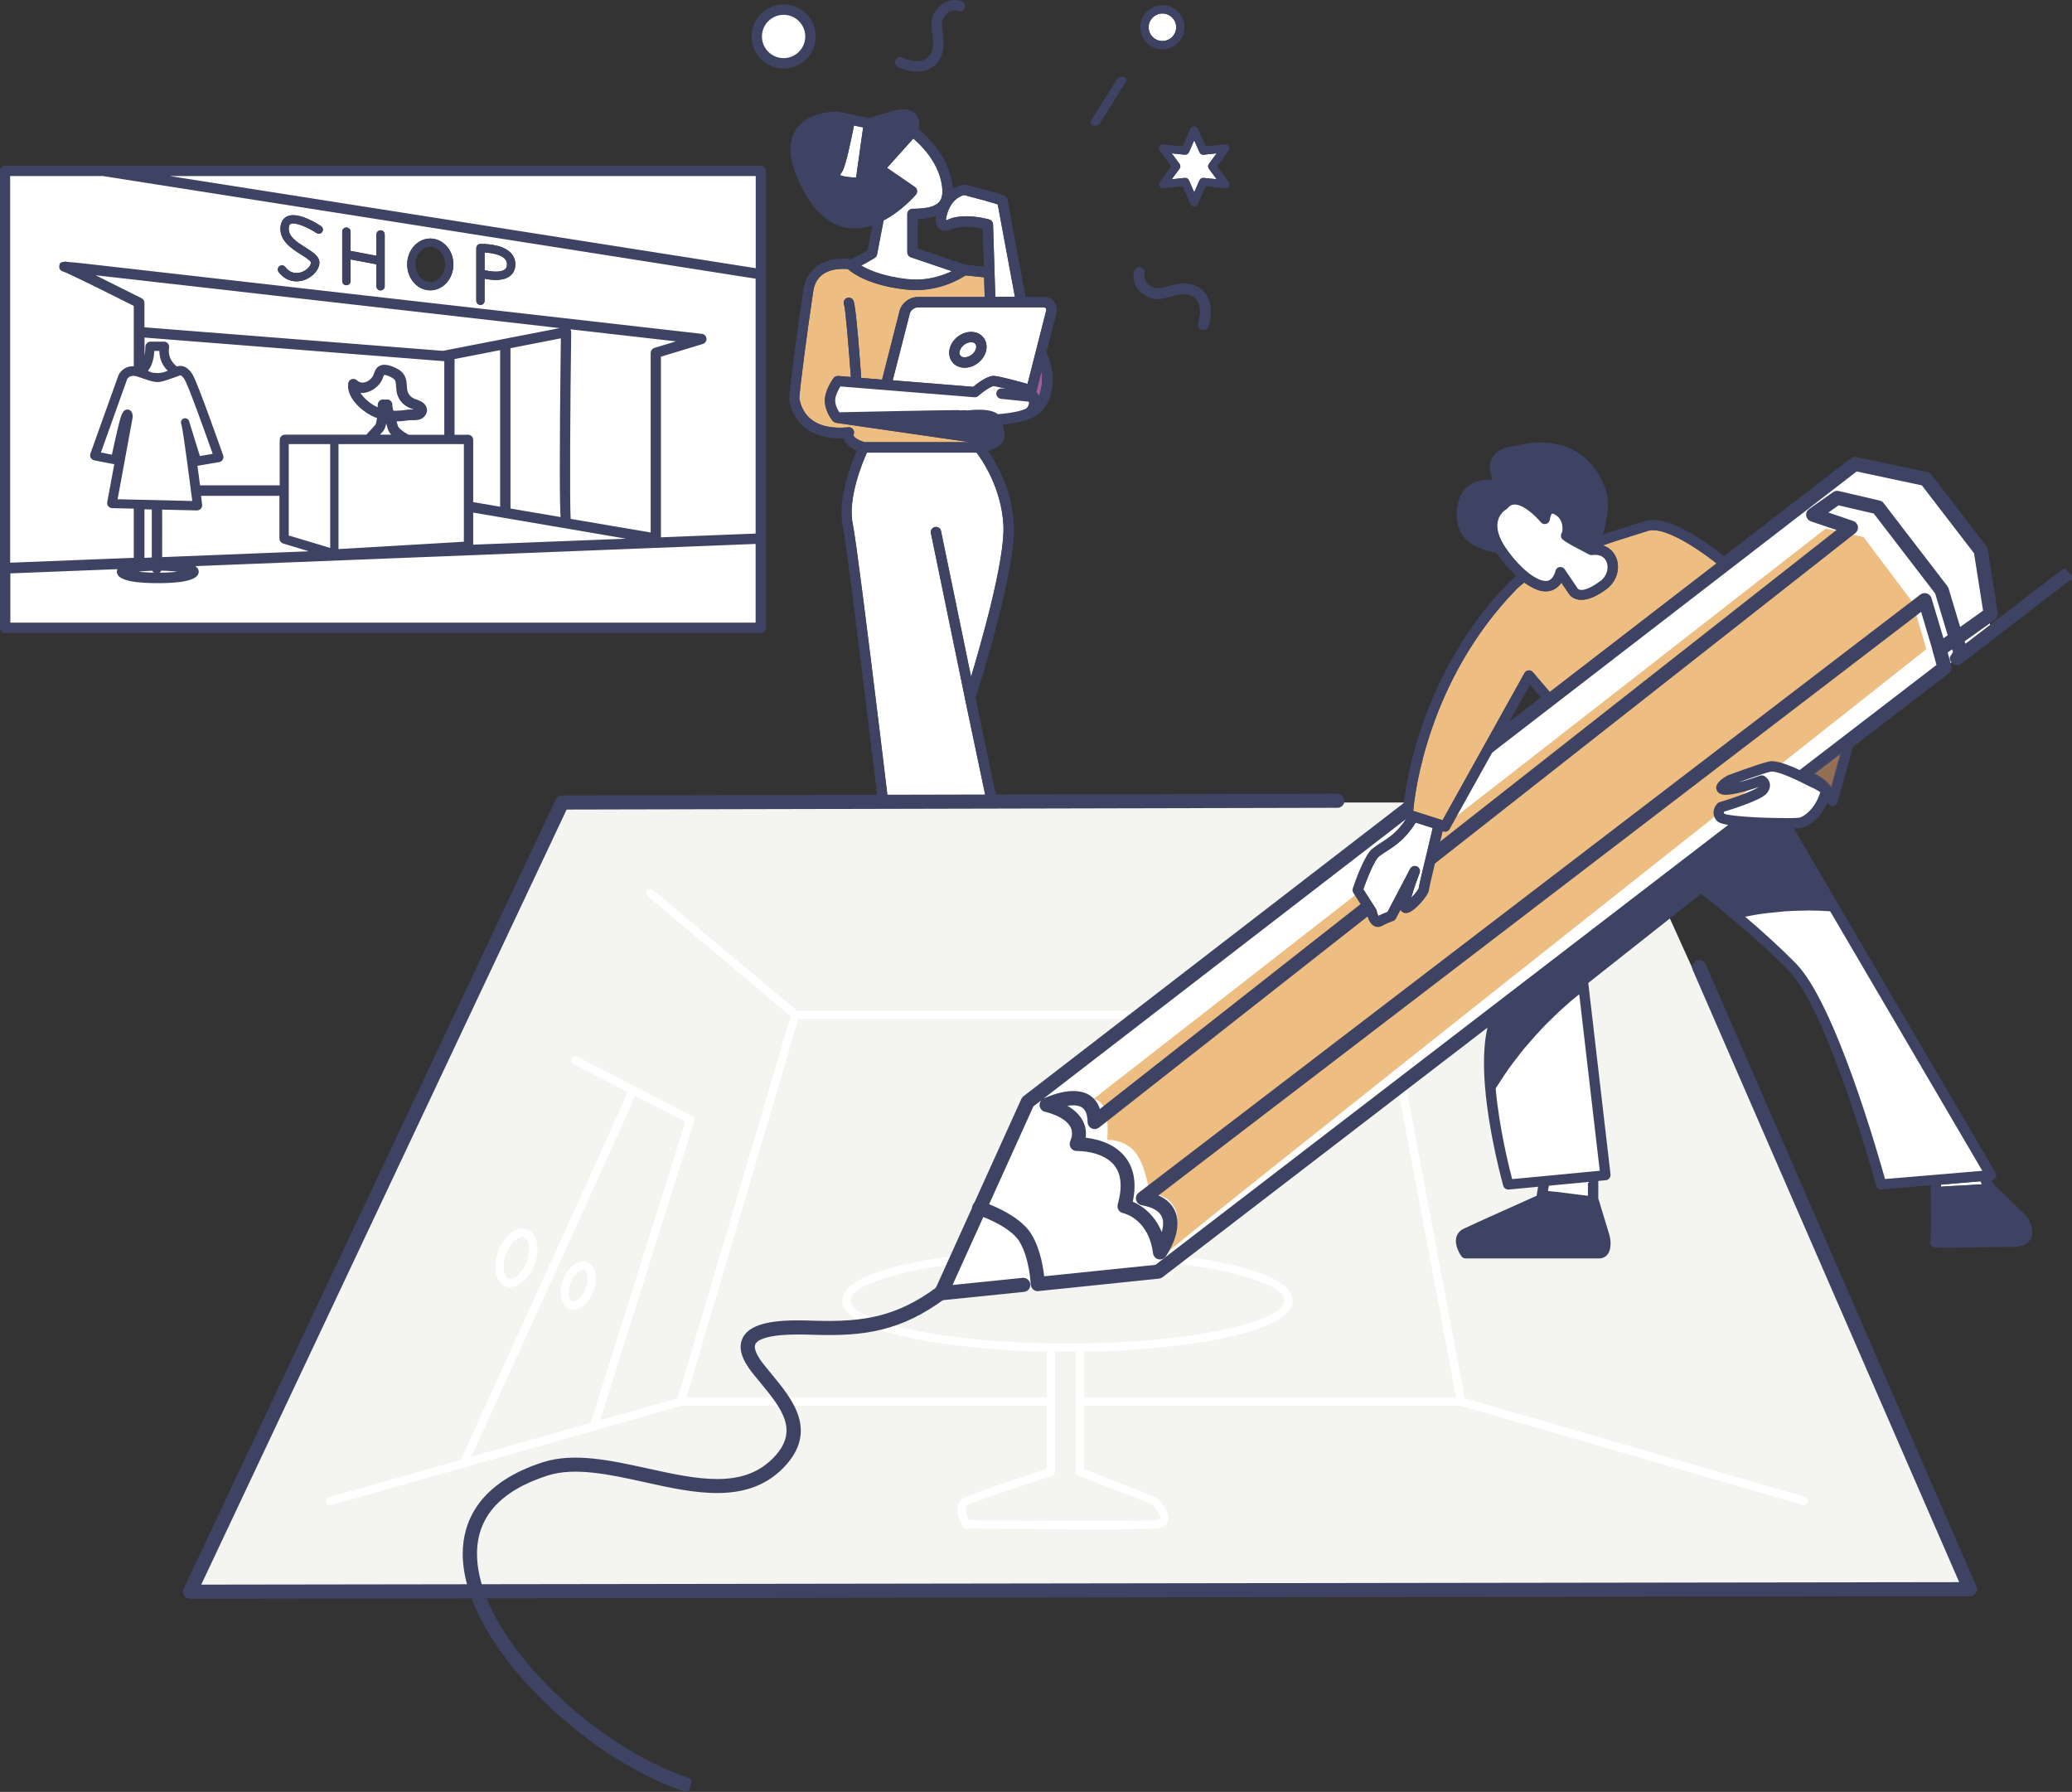 <?xml version="1.0" encoding="UTF-8"?>
<svg id="_レイヤー_2" data-name="レイヤー 2" xmlns="http://www.w3.org/2000/svg" viewBox="0 0 199.98 172.93">
  <rect x="0" y="0" width="199.98" height="172.93" fill="#333333" stroke="none"/>
  <defs>
    <style>
      .cls-1 {
        stroke-width: .24px;
      }

      .cls-1, .cls-2, .cls-3, .cls-4, .cls-5, .cls-6, .cls-7, .cls-8, .cls-9, .cls-10, .cls-11, .cls-12 {
        stroke: #3e4363;
      }

      .cls-1, .cls-2, .cls-3, .cls-4, .cls-5, .cls-6, .cls-7, .cls-9, .cls-10, .cls-11, .cls-12 {
        stroke-linecap: round;
        stroke-linejoin: round;
      }

      .cls-1, .cls-3, .cls-13, .cls-4, .cls-6, .cls-8, .cls-11 {
        fill: #3e4363;
      }

      .cls-2, .cls-14, .cls-12 {
        fill: #fff;
      }

      .cls-2, .cls-11 {
        stroke-width: .18px;
      }

      .cls-3, .cls-5, .cls-7, .cls-8, .cls-9, .cls-10, .cls-12 {
        stroke-width: .2px;
      }

      .cls-4 {
        stroke-width: .19px;
      }

      .cls-5 {
        fill: #ac7e5b;
        opacity: .8;
      }

      .cls-15, .cls-9 {
        fill: none;
      }

      .cls-6 {
        stroke-width: .56px;
      }

      .cls-7, .cls-16 {
        fill: #eebd82;
      }

      .cls-8 {
        stroke-miterlimit: 10;
      }

      .cls-17 {
        fill: #f4f4f0;
      }

      .cls-10 {
        fill: #a15f9a;
      }
    </style>
  </defs>
  <g id="_レイヤー_8" data-name="レイヤー 8">
    <g>
      <g>
        <path class="cls-9" d="M88.47,21.05v3.02l4.68,1.59,1.92.2-.12-3.88c-.36-.08-1.02-.21-1.71-.21-.57,0-1.04.09-1.4.25-.47.22-.87.18-1.14-.09-.29-.29-.3-.73-.3-.82.02-.15.06-.3.09-.43-.51.22-1.17.34-2.02.37Z"/>
        <path class="cls-12" d="M87.59,27.05c2.02.22,3.66-.43,4.53-.89l-4.19-1.42c-.16-.06-.27-.21-.27-.38v-3.7c0-.22.18-.4.4-.4,1.42,0,2.27-.23,2.67-.71.33-.39.4-1.02.23-1.91-.41-2.2-2.12-3.82-2.83-4.4l-2.68,2.99,2.78,1.91c.09.06.16.16.17.28.01.11-.02.23-.09.31-.08.09-1.35,1.57-3.13,2.49l-.64,3.33c-.02.11-.09.21-.18.27-.4.24-.98.58-1.48.82.7.45,2.14,1.15,4.7,1.43Z"/>
        <path class="cls-7" d="M80.65,40.68s-.04-.01-.06-.02c-.04-.02-.07-.04-.1-.07,0,0-.02-.01-.03-.02-.03-.03-.69-.81-.75-1.82-.05-1,.74-2.09.83-2.21.08-.11.21-.17.35-.16l1.34.11c-.23-3.16-.52-6.63-.66-7.09-.09-.17-.04-.38.11-.5.18-.13.43-.1.56.08.08.1.27.36.79,7.58l2.18.18,1.71-6.71c.18-.71.9-1.27,1.63-1.27h6.59l-.06-2.09-1.92-.2c-.55.37-2.73,1.69-5.67,1.37-3.62-.39-5.21-1.6-5.62-1.98-.1-.01-.27-.02-.48-.02-1.21,0-2.72.39-3,2.25-.54,3.54-1.38,9.89-1.34,10.44,0-.01.01.03.03.1.43,1.82,1.78,2.74,4,2.74.25,0,.52-.01.81-.04.16-.02.3.06.38.19.08.13.08.29,0,.42h0s-.02.06.02.15c.05.11.26.4,1.13.68h11.06c.08,0,.17-.02.26-.04l-14.03-2.03s-.04-.01-.06-.02Z"/>
        <path class="cls-10" d="M99.87,37.94c.13.04.25.13.29.27,0,.02.04.16.06.36.43-.75.63-1.92.32-3.18l-.63,2.49s-.02.05-.03.07Z"/>
        <path class="cls-12" d="M80.96,16.94s.21.24,1.75.3l.71-5.03-1.07-.22c-.29,1.47-.84,4.12-1.16,4.54-.23.31-.23.41-.22.41Z"/>
        <path class="cls-12" d="M94.31,43.58h-10.7c-.42.92-1.92,4.5-1.4,7,.61,2.91,4.81,38.32,5.32,42.66l10.96-.84-5.25-24.99s0-.01,0-.02l-3.29-15.96c-.04-.22.09-.43.31-.47.22-.04.43.09.47.31l2.98,14.45c1.03-3.38,3.42-11.66,3.24-15.04-.19-3.69-2.14-6.46-2.64-7.1Z"/>
        <path class="cls-12" d="M91.27,21.37h0s.11,0,.23-.07c.46-.22,1.05-.33,1.74-.33,1.13,0,2.17.3,2.21.31.17.05.28.2.29.37l.22,7.1h2.11l-1.69-9.1c-.48-.17-1.97-.58-3.34-.93-.3.07-1.53.46-1.86,2.46,0,.04.05.17.08.19Z"/>
        <path class="cls-12" d="M88.57,29.56c-.37,0-.77.31-.86.66l-1.68,6.57,7.93.64c.38-.32,1.32-1.06,1.96-1.06.62.05,2.67.62,3.32.8l1.82-7.16c.03-.13.02-.25-.05-.34-.06-.08-.18-.13-.32-.13h-12.13ZM95.07,33.86c-.22.86-1.08,1.53-1.97,1.53-.46,0-.87-.19-1.12-.52-.25-.33-.33-.77-.22-1.21.22-.86,1.08-1.53,1.97-1.53.46,0,.87.19,1.12.52.25.33.33.77.22,1.21Z"/>
        <path class="cls-3" d="M101.66,29.19c-.22-.28-.56-.44-.95-.44h-1.81l-1.74-9.4s0-.05-.01-.08c-.07-.27-.1-.36-3.97-1.35-.05-.01-.1-.02-.15,0-.04,0-.58.08-1.17.51,0-.29-.02-.6-.09-.94-.48-2.57-2.47-4.36-3.19-4.95.07-.33.12-.92-.21-1.37-.17-.24-.52-.52-1.18-.52-.35,0-.76.07-1.22.22l-2.1.62-3-.62s-.11,0-.14,0c-.47,0-2.89.09-3.91,1.81-.8,1.36-.49,3.32.91,5.84,1.27,2.28,2.87,3.43,4.77,3.43h0c.63,0,1.25-.14,1.83-.34l-.51,2.62c-.7.42-1.51.85-1.64.88,0,0-.01,0-.02,0,0,0-.01,0-.02,0-.01,0-.3-.05-.72-.05-2.13,0-3.51,1.07-3.79,2.93-.02.1-1.51,10.19-1.32,10.76l.02.09c.66,2.78,2.96,3.36,4.78,3.36.13,0,.25,0,.39,0,0,.06.03.13.05.19.16.42.59.77,1.28,1.04-.52,1.17-1.94,4.69-1.39,7.34.62,3,5.31,42.57,5.35,42.97.02.2.2.35.4.35.01,0,.02,0,.03,0l11.79-.9c.11,0,.22-.07.29-.16.07-.09.1-.21.07-.32l-5.32-25.34c.41-1.27,3.93-12.44,3.71-16.71-.18-3.48-1.78-6.12-2.54-7.19.5-.13,1.14-.38,1.45-.85.19-.29.25-.62.15-.97-.03-.12-.06-.24-.09-.37,0-.13-.02-.26-.05-.4,1.06-.09,2.2-.31,2.73-.59.59-.2,1.1-.62,1.48-1.24.83-1.36.82-3.31,0-5.02l.97-3.79c.1-.37.03-.75-.19-1.03ZM100.21,38.56c-.02-.2-.05-.34-.06-.36-.04-.14-.15-.23-.29-.27,0-.02.02-.05.03-.07l.63-2.49c.31,1.27.11,2.44-.32,3.18ZM93.7,65.72l-2.98-14.45c-.04-.22-.25-.35-.47-.31-.22.04-.36.26-.31.47l3.29,15.96s0,.01,0,.02l5.25,24.99-10.96.84c-.51-4.34-4.72-39.75-5.32-42.66-.52-2.5.98-6.08,1.4-7h10.7c.49.64,2.45,3.41,2.64,7.1.17,3.38-2.22,11.66-3.24,15.04ZM94.48,42.78h-11.06c-.87-.28-1.08-.57-1.13-.68-.04-.09-.01-.15-.02-.15h0c.08-.13.08-.29,0-.42-.08-.13-.22-.21-.38-.19-.29.03-.55.04-.81.04-2.22,0-3.57-.92-4-2.74-.02-.07-.03-.11-.03-.1-.04-.55.81-6.91,1.34-10.44.28-1.86,1.79-2.25,3-2.25.21,0,.37.01.48.02.42.38,2,1.59,5.62,1.98,2.94.32,5.12-1,5.67-1.37l1.92.2.06,2.09h-6.59c-.73,0-1.45.56-1.63,1.27l-1.71,6.71-2.18-.18c-.52-7.22-.72-7.48-.79-7.58-.13-.18-.38-.21-.56-.08-.16.12-.2.33-.11.5.14.46.43,3.93.66,7.09l-1.34-.11c-.14,0-.27.05-.35.16-.09.12-.88,1.22-.83,2.21.05,1.01.72,1.78.75,1.82,0,0,.02.01.03.02.03.03.06.05.1.07.02,0,.04.01.06.02.02,0,.04.02.06.02l14.03,2.03c-.09.02-.18.03-.26.04ZM84.56,24.53l.64-3.33c1.78-.92,3.05-2.4,3.13-2.49.07-.09.11-.2.09-.31-.01-.11-.08-.21-.17-.28l-2.78-1.91,2.68-2.99c.7.58,2.41,2.2,2.83,4.4.17.89.09,1.52-.23,1.91-.4.49-1.25.71-2.67.71-.22,0-.4.18-.4.4v3.7c0,.17.11.32.27.38l4.19,1.42c-.88.46-2.52,1.11-4.53.89-2.56-.28-4-.98-4.7-1.43.5-.23,1.08-.57,1.48-.82.1-.06.16-.16.18-.27ZM83.42,12.22l-.71,5.03c-1.54-.06-1.73-.29-1.75-.3,0,0,0-.11.22-.41.32-.42.87-3.06,1.16-4.54l1.07.22ZM93.05,18.72c1.37.35,2.86.76,3.34.93l1.69,9.1h-2.11l-.22-7.1c0-.17-.12-.32-.29-.37-.04-.01-1.08-.31-2.21-.31-.69,0-1.28.11-1.74.33-.12.06-.19.07-.23.07h0s-.07-.15-.08-.19c.32-2.01,1.56-2.4,1.86-2.46ZM101.07,30.02l-1.82,7.16c-.65-.18-2.7-.76-3.32-.8-.64,0-1.58.74-1.96,1.06l-7.93-.64,1.68-6.57c.09-.35.49-.66.86-.66h12.13c.14,0,.25.05.32.13.06.08.08.2.05.34ZM96.28,40.09c-.34-.29-.94-.43-1.81-.43-.58,0-1.07.06-1.06.07-.15-.01-.29-.02-.4-.02l-.3.02c-.07-.02-.11-.03-.38-.03-1.57,0-9.94.18-11.36.21-.15-.22-.42-.68-.45-1.19-.03-.5.32-1.15.55-1.51l13,1.05c.11,0,.22-.03.3-.1.53-.47,1.28-.97,1.56-.97.31.02,1.35.29,2.32.56-.51-.04-1.13-.1-1.55-.14-.22-.03-.41.14-.43.36s.15.42.37.44l2.79.29c.02.27-.02.67-.38.88-.41.23-1.64.46-2.76.53ZM90.7,21.93c.27.27.68.31,1.14.09.36-.17.83-.25,1.4-.25.69,0,1.35.12,1.71.21l.12,3.88-1.92-.2-4.68-1.59v-3.02c.85-.03,1.51-.15,2.02-.37-.03.14-.06.28-.09.43,0,.09.01.53.3.82Z"/>
        <path class="cls-12" d="M94.22,33.14c-.1-.13-.28-.21-.49-.21-.52,0-1.07.42-1.2.93-.05.2-.02.39.08.52.1.13.28.21.49.21.52,0,1.07-.42,1.2-.93.05-.21.02-.39-.08-.52Z"/>
        <path class="cls-3" d="M93.73,32.13c-.89,0-1.75.67-1.97,1.53-.11.44-.03.88.22,1.21.25.33.66.52,1.12.52.89,0,1.75-.67,1.97-1.53.11-.44.03-.88-.22-1.21-.25-.33-.66-.52-1.12-.52ZM93.1,34.58c-.21,0-.39-.07-.49-.21-.1-.13-.13-.32-.08-.52.13-.5.68-.93,1.2-.93.21,0,.39.07.49.21.1.13.13.32.08.52-.13.5-.68.93-1.2.93Z"/>
        <path class="cls-12" d="M99.42,38.68l-2.79-.29c-.22-.02-.39-.22-.37-.44s.21-.38.43-.36c.42.04,1.04.1,1.55.14-.96-.26-2.01-.53-2.32-.56-.28,0-1.04.5-1.56.97-.08.07-.19.11-.3.1l-13-1.05c-.23.36-.58,1.01-.55,1.51.03.52.29.97.45,1.19,1.42-.03,9.79-.21,11.36-.21.27,0,.31,0,.38.03l.3-.02c.12,0,.25,0,.4.02,0,0,.48-.07,1.06-.07.87,0,1.46.14,1.81.43,1.12-.07,2.35-.3,2.76-.53.36-.2.4-.61.38-.88Z"/>
      </g>
      <g>
        <g>
          <polygon class="cls-17" points="190.48 153.37 18.7 153.61 54.25 77.45 156.1 77.45 190.48 153.37"/>
          <g>
            <path class="cls-14" d="M174.23,144.47l-32.86-9.53-7.05-37.43c-.04-.22-.25-.36-.47-.32-.22.04-.36.25-.32.47l7.01,37.2h-35.91v-4.41c10.04-.17,20.14-1.88,20.14-4.94,0-3.21-11.2-4.95-21.74-4.95s-21.74,1.74-21.74,4.95c0,3.01,9.83,4.73,19.74,4.93v4.42h-34.77l10.8-36.53h48.23c.22,0,.4-.18.4-.4s-.18-.4-.4-.4h-48.38l-13.89-11.64c-.17-.14-.42-.12-.56.05-.14.17-.12.42.05.56l13.8,11.57-10.9,36.87-7.48,2.12,9.08-28.87c.06-.19-.02-.39-.2-.48l-11.07-5.73c-.2-.1-.44-.02-.54.17-.1.2-.03.44.17.54l5.21,2.7c-1.19,2.8-10.85,23.97-16.11,35.49l-12.72,3.61c-.21.06-.34.28-.28.49.05.18.21.29.38.29.04,0,.07,0,.11-.01l33.81-9.59h35.25v6.11c-1.34.43-6.94,2.25-7.91,2.73-.32.16-.54.42-.64.76-.25.86.4,1.95.48,2.07.07.12.2.19.34.19.43,0,7.25.06,12.46.06,2.7,0,4.98-.01,5.7-.06.68-.04,1.1-.28,1.26-.7.33-.86-.78-2.03-1-2.25-.04-.04-.09-.07-.14-.09l-6.95-2.7v-6.13h36.34l33.04,9.58s.07.02.11.02c.17,0,.33-.11.38-.29.06-.21-.06-.43-.27-.5ZM61.3,105.75l4.85,2.51-9.14,29.05-11.52,3.27c2.58-5.64,14.22-31.11,15.81-34.83ZM82.09,125.51c0-1.96,8.6-4.15,20.94-4.15s20.94,2.19,20.94,4.15-8.6,4.15-20.94,4.15-20.94-2.19-20.94-4.15ZM111.21,145.2c.44.46.85,1.11.76,1.34-.03.07-.19.16-.56.18-1.96.12-15.89.02-17.87,0-.16-.32-.39-.89-.29-1.25.03-.12.11-.2.23-.26.82-.41,5.64-2,8.08-2.78.17-.05.28-.21.28-.38v-11.61c.4,0,.8,0,1.2,0,.27,0,.53,0,.8,0v11.6c0,.16.1.31.26.37l7.12,2.77Z"/>
            <path class="cls-14" d="M48.8,124.14c.14.05.3.08.45.08.89,0,1.85-.89,2.33-2.17.58-1.54.27-3.04-.71-3.41-.96-.36-2.21.58-2.78,2.09-.58,1.54-.27,3.04.71,3.41ZM48.84,121.02c.41-1.07,1.12-1.65,1.58-1.65.06,0,.12.01.17.03.47.18.69,1.2.24,2.38-.46,1.22-1.3,1.8-1.75,1.62-.47-.18-.69-1.2-.24-2.38Z"/>
            <path class="cls-14" d="M56.67,121.8c-.81-.31-1.85.45-2.32,1.71-.48,1.27-.21,2.51.61,2.82.12.05.25.07.39.07.75,0,1.53-.72,1.93-1.78.48-1.27.21-2.51-.61-2.82ZM56.53,124.34c-.33.88-.97,1.37-1.29,1.25-.34-.13-.48-.92-.15-1.79.3-.79.84-1.27,1.18-1.27.04,0,.07,0,.11.02.34.13.47.92.15,1.79Z"/>
          </g>
        </g>
        <polygon class="cls-14" points="90.97 124.77 98.96 106.72 179 44.73 185.84 46.19 191.13 53.08 192.16 60.99 111.77 122.86 90.97 124.77"/>
        <path class="cls-16" d="M184.61,58.13l1.31,4.52s-73.64,58.19-73.33,58.3c.2.07,3.09-5.2-1.66-5.84,0,0-.37-2.88-1.5-4.07-1.07-1.12-2.57-1.03-2.57-1.03,0,0,.44-3.76-1.33-3.94l70.69-55.07,3.64.83,4.73,6.29Z"/>
      </g>
      <path class="cls-6" d="M18.34,154.01c-.14,0-.26-.07-.34-.19-.07-.12-.08-.26-.02-.38l35.91-76.16c.07-.14.21-.23.36-.23l74.83-.17h0c.22,0,.4.18.4.4s-.18.4-.4.4l-74.57.17-35.53,75.36,170.54-.24-25.89-59.48c-.09-.2,0-.44.21-.53.2-.09.44,0,.53.21l26.13,60.04c.05.12.04.27-.03.38-.07.11-.2.18-.33.18l-171.78.24h0Z"/>
      <g>
        <path class="cls-6" d="M199.7,55.71c-6.72,5.16-9.29,7.14-10.17,7.82,0,0,0,0-.01,0-.04.03-.08.06-.12.09-.19.15-.27.21-.27.21h0c-.24.14-.39.14-.56-.07-.13-.17-.19-.25.1-.53l-.03-.03.18-.14-.25-.85-1.13.8c-.11.07-.24.09-.36.05-.12-.04-.22-.14-.25-.26l-1.26-4.22-74.33,56.87c.97.31,1.62.84,1.93,1.58.73,1.75-.82,3.97-.89,4.07-.1.14-.26.19-.42.16-.16-.04-.28-.18-.3-.34-.44-3.51-3-4.1-3.11-4.12-.11-.02-.2-.09-.26-.18-.06-.09-.07-.21-.04-.32.48-1.72.36-3.06-.37-3.99-1.23-1.57-3.82-1.51-3.85-1.51-.13.01-.27-.06-.34-.17-.08-.11-.09-.26-.04-.38.26-.62.26-1.15.01-1.62-.62-1.18-2.61-1.6-2.63-1.6-.17-.03-.29-.17-.32-.34-.02-.17.06-.33.22-.41.11-.05,2.62-1.29,4.14-.37.54.33.88.86,1.02,1.6l71.84-56.46-2.96-1c-.14-.05-.25-.17-.27-.32-.02-.15.04-.3.17-.38l2.32-1.63c.09-.07.21-.09.32-.06l3.94.92c.09.02.17.07.23.15l6.15,8.01s.05.08.07.13l1.23,4.09,2.67-1.9-.91-5.78-5.14-6.69-6.52-1.39-79.62,61.4-8.03,17.74,7.24-.74c.21-.03.42.14.44.36.02.22-.14.42-.36.44l-7.93.81s-.03,0-.04,0c-.13,0-.25-.06-.32-.17-.08-.12-.1-.27-.04-.4l8.36-18.47c.03-.06.07-.11.12-.15l79.85-61.57c.09-.07.21-.1.33-.07l6.84,1.46c.09.02.18.07.23.15l5.29,6.89c.04.05.07.12.08.18l.97,6.13c.02.15-.04.3-.16.39l-3.09,2.2.25.82c.27-.21.61-.47,1.03-.79l8.65-6.64.54.59ZM108.99,116.14c.78.29,2.46,1.17,3.12,3.59.32-.68.61-1.63.29-2.39-.28-.66-1-1.1-2.16-1.3-.16-.03-.28-.14-.32-.3-.04-.15.02-.32.15-.41l75.45-57.73c.1-.08.24-.1.37-.06.13.04.22.14.26.27l1.27,4.24.89-.63-1.28-4.27-6.02-7.84-3.62-.84-1.53,1.08,2.91.99c.14.05.24.17.27.31.03.14-.03.29-.15.38l-72.99,57.37c-.12.09-.28.11-.42.05-.14-.07-.23-.2-.23-.35-.01-.84-.25-1.41-.71-1.68-.61-.37-1.58-.23-2.35,0,.73.3,1.61.82,2.06,1.66.29.54.35,1.13.2,1.77.94.07,2.84.38,3.94,1.8.84,1.07,1.04,2.52.61,4.32Z"/>
        <path class="cls-6" d="M100.16,124.33c-.1,0-.19-.03-.26-.1-.08-.07-.13-.18-.14-.29,0-.03-.11-2.59-1.14-4.28-1.01-1.65-4.2-2.69-4.24-2.7-.21-.07-.33-.29-.26-.5.07-.21.29-.32.5-.26.14.05,3.51,1.14,4.68,3.04.89,1.45,1.15,3.39,1.23,4.24l11.09-1.14,75.6-58.06-.41-1.49c-.06-.21.07-.43.28-.49.21-.06.43.07.49.28l.49,1.75c.04.16-.01.32-.14.42l-75.9,58.29c-.06.05-.13.07-.2.08l-11.62,1.2s-.03,0-.04,0Z"/>
        <path class="cls-6" d="M66.21,172.65c-9.6-3.15-21.3-14.26-21.27-22.73.01-2.8,1.34-6.56,7.59-8.55,2.9-.92,6.44-.14,9.87.61,4.81,1.06,9.36,2.07,12.43-1.08,2.76-2.82.8-5.18-1.26-7.68-.24-.29-.48-.58-.71-.87-1.03-1.29-1.33-2.31-.92-3.12.84-1.67,4.48-1.56,6.66-1.49,4.69.14,7.98-.34,11.98-3.29.18-.13.43-.09.56.08.13.18.09.43-.08.56-4.19,3.09-7.6,3.6-12.45,3.45-1.75-.06-5.34-.16-5.95,1.05-.31.62.28,1.57.83,2.26.23.29.46.57.7.86,2.1,2.54,4.47,5.41,1.22,8.75-3.38,3.46-8.36,2.37-13.17,1.3-3.32-.73-6.76-1.49-9.45-.63-4.65,1.48-7.02,4.11-7.03,7.79-.03,8.16,11.36,18.9,20.72,21.97l-.25.76Z"/>
      </g>
      <g>
        <circle class="cls-14" cx="75.63" cy="3.52" r="2.19"/>
        <path class="cls-8" d="M75.63.53c-1.65,0-2.99,1.34-2.99,2.99s1.34,2.99,2.99,2.99,2.99-1.34,2.99-2.99-1.34-2.99-2.99-2.99ZM75.63,5.71c-1.21,0-2.19-.98-2.19-2.19s.98-2.19,2.19-2.19,2.19.98,2.19,2.19-.98,2.19-2.19,2.19Z"/>
      </g>
      <path class="cls-8" d="M86.48,5.95s.02-.08.04-.12c.1-.2.34-.28.54-.18.02,0,1.76.86,2.65-.13.58-.65.48-1.42.37-2.24-.08-.64-.17-1.29.12-1.85.77-1.49,2.04-1.43,2.61-1.2.2.08.3.32.22.52-.08.2-.32.3-.52.22-.1-.04-.98-.34-1.59.83-.18.34-.11.84-.04,1.38.11.87.26,1.95-.56,2.88-1.29,1.46-3.51.36-3.61.32-.16-.08-.24-.25-.22-.41Z"/>
      <g>
        <path class="cls-14" d="M8.66,26.4c1.55.75,3.53,1.75,4.95,2.47.13.07.22.21.22.36v2.45l28.91,2.28,11.81-2.3c.12-.02.24,0,.33.09.09.08.15.19.14.31-.08,6.59-.16,16.42-.05,18.1l7.92,1.35v-17.45c0-.18.12-.33.28-.38l2.55-.77c-9.01-1.03-47-5.36-57.07-6.5Z"/>
        <path class="cls-14" d="M39.42,39.65c.08-.01.18-.02.29-.02h.19c.26,0,.33-.02.35-.04.03-.02-.08-.11-.29-.17-.77-.24-1.25-.67-1.47-1.3l-.03-.1c-.07-.24-.09-.49-.1-.71-.03-.43-.06-.67-.3-.84-.26-.18-.7-.38-.96-.38-.1.03-.15.18-.18.27-.04.12-.09.24-.15.35-.44.79-1.37,1.26-2.14,1.09.31.6,1.02,1.21,1.59,1.5.12.06.23.11.35.16,0-.14.01-.28.02-.41,0-.11.05-.22.14-.29.08-.07.19-.11.3-.1,0,0,.14.01.24.02.1-.04.22-.02.32.03.15.08.25.27.21.44,0,0,0,.02,0,.03.02.11.07.33.13.58.08,0,.16.01.24.01.36,0,.75-.03,1.27-.11Z"/>
        <path class="cls-14" d="M13.03,53.96v-4.94l-2.18-.05c-.12,0-.23-.06-.3-.15-.07-.09-.1-.21-.08-.32l.7-3.77s-.08,0-.13,0l-1.9-.37c-.11-.02-.21-.09-.27-.19-.06-.1-.07-.22-.03-.33l2.7-7.54c.14-.33.57-.83,1.33-.83.05,0,.11.01.16.02v-6c-2.55-1.28-6.49-3.24-6.88-3.35-.22-.03-.34-.23-.31-.44.03-.2.04-.3.45-.3v-.04s.08.02.15.04c.43.02,1.17.1,2.48.25l58.83,6.7c.19.02.34.17.35.36.02.19-.1.36-.28.42l-4.12,1.25v17.61l9.34-.37v-24.78L9.93,16.89H.9v37.55l12.13-.48ZM45.97,23.95c0-.22.17-.39.39-.4.21,0,2.04-.04,2.91.83.31.31.47.71.47,1.15,0,.47-.19.85-.52,1.11-.67.53-1.8.4-2.45.26v2.13c0,.22-.18.4-.4.4s-.4-.18-.4-.4v-5.07ZM41.53,23.02c1.23,0,2.23,1.12,2.23,2.5s-1,2.5-2.23,2.5-2.23-1.12-2.23-2.5,1-2.5,2.23-2.5ZM33.03,22.36c0-.22.18-.4.4-.4s.4.18.4.4v1.86l2.5.47v-2.06c0-.22.18-.4.4-.4s.4.18.4.4v5c0,.22-.18.4-.4.4s-.4-.18-.4-.4v-2.12l-2.5-.47v2.09c0,.22-.18.4-.4.4s-.4-.18-.4-.4v-4.77ZM26.97,25.69c.18-.13.43-.1.56.08.49.65,1.1.62,1.42.54.52-.12.99-.53,1.07-.93.04-.19-.57-.57-.97-.82-.88-.56-2.09-1.32-1.98-2.63.05-.63.37-.91.63-1.04,1.04-.51,2.92.69,3.29.94.18.12.23.37.11.55-.12.18-.37.23-.55.11-.73-.49-2.04-1.11-2.5-.88-.04.02-.16.08-.18.38-.07.83.79,1.37,1.61,1.89.76.48,1.47.93,1.33,1.65-.13.71-.84,1.36-1.67,1.56-.18.04-.35.06-.52.06-.67,0-1.28-.31-1.72-.9-.13-.18-.1-.43.08-.56Z"/>
        <path class="cls-14" d="M27.07,42.46c0-.22.18-.4.4-.4h7.91c.1-.13.23-.27.43-.48.19-.2.38-.4.49-.55.06-.09.12-.37.17-.74-.21-.08-.43-.16-.64-.27-.94-.49-2.36-1.74-2.15-3.02.02-.15.13-.27.27-.31.14-.05.3,0,.41.1.49.49,1.33.2,1.7-.46.04-.07.06-.15.09-.22.09-.26.24-.66.67-.77.56-.14,1.38.28,1.68.49.57.4.61.98.64,1.44.01.19.03.38.07.54.16.45.45.7.98.87.28.09.76.3.87.74.04.15.06.45-.25.76-.27.28-.69.28-.92.28h-.19c-.06,0-.12,0-.17,0-.56.08-.99.12-1.39.12,0,0-.02,0-.03,0,.06.22.12.43.17.58.07.22.47.56,1.02.86.04.02.07.04.1.05h3.55v-7.33l-.12.02s-.07,0-.11,0l-28.9-2.28v2.54c.18-.39.28-1.05.28-1.54,0-.22.18-.4.4-.4h1.3c.12,0,.23.05.3.14.08.09.11.21.09.32-.17,1.13.56,1.76.84,1.95,0,0,.02,0,.02,0-.02,0,.11-.07.33-.07.29,0,.71.14,1.1.8.51.85,2.69,7.06,2.93,7.76.04.11.03.23-.03.34-.06.1-.16.17-.28.19l-2.05.35c-.06.01-.12,0-.18-.01.1.75.2,1.48.28,2.11h7.88v-4.49Z"/>
        <polygon class="cls-14" points="73.04 26 73.04 16.89 15.09 16.89 73.04 26"/>
        <path class="cls-14" d="M46.88,26.1c.83.19,1.53.15,1.84-.09.09-.07.2-.19.21-.49,0-.23-.07-.41-.23-.56-.43-.42-1.35-.56-1.94-.59v1.73s.01,0,.02,0c.03,0,.06,0,.09.01Z"/>
        <path class="cls-14" d="M38,42.06c-.21-.2-.39-.43-.47-.66-.04-.13-.15-.5-.26-.91,0,0-.01,0-.02,0-.06.43-.16.83-.32,1.03-.11.15-.3.35-.48.54h1.55Z"/>
        <path class="cls-14" d="M54.23,32.53l-5.06.99v15.64l5.04.86c-.09-1.37-.13-5.37.02-17.49Z"/>
        <path class="cls-14" d="M30.4,53.28l-3.05-.92c-.17-.05-.29-.21-.29-.38v-4.23h-7.78c.07.53.12.9.12.96.01.12-.02.23-.1.32-.08.08-.18.13-.3.13h0l-3.46-.08c0,.77,0,2.18,0,4.79l14.86-.59Z"/>
        <path class="cls-14" d="M18.46,54.55c.38.15.62.35.62.63,0,.83-2.09,1-3.85,1s-3.85-.17-3.85-1c0-.14.06-.25.16-.36l-10.64.42v4.95h72.14v-7.8l-54.57,2.16Z"/>
        <path class="cls-14" d="M14.74,53.89c0-1.74,0-3.76,0-4.84l-.91-.02v4.89l.91-.04Z"/>
        <path class="cls-14" d="M45.57,49.35v3.31s0,.01,0,.02l15.81-.62-15.81-2.7Z"/>
        <path class="cls-14" d="M17.77,55.18c-.48-.1-1.25-.18-2.26-.2-.05.16-.2.28-.38.28h0c-.18,0-.32-.12-.37-.27-.92.02-1.63.1-2.08.19.52.11,1.39.2,2.55.2s2.02-.1,2.55-.2Z"/>
        <path class="cls-14" d="M48.37,49.02v-15.35l-4.6.9v7.49h1.4c.22,0,.4.18.4.4v6.09l2.8.48Z"/>
        <path class="cls-3" d="M73.44,16.09H.5c-.22,0-.4.18-.4.4v44.1c0,.22.18.4.4.4h72.94c.22,0,.4-.18.4-.4V16.49c0-.22-.18-.4-.4-.4ZM73.04,26L15.09,16.89h57.95v9.11ZM9.93,16.89l63.1,9.92v24.78l-9.34.37v-17.61l4.12-1.25c.18-.06.3-.23.28-.42-.02-.19-.16-.34-.35-.36l-58.83-6.7c-1.31-.15-2.05-.23-2.48-.25-.07-.03-.12-.04-.15-.04v.04c-.42,0-.43.1-.46.3-.03.22.1.41.31.44.39.11,4.34,2.07,6.88,3.35v6c-.05,0-.11-.02-.16-.02-.76,0-1.19.5-1.33.83l-2.7,7.54c-.04.11-.03.23.03.33.06.1.16.17.27.19l1.9.37s.09.01.13,0l-.7,3.77c-.02.12,0,.23.08.32.07.09.18.14.3.15l2.18.05v4.94l-12.13.48V16.89h9.03ZM62.9,34.06v17.45l-7.92-1.35c-.11-1.68-.04-11.52.05-18.1,0-.12-.05-.24-.14-.31-.09-.08-.21-.11-.33-.09l-11.81,2.3-28.91-2.28v-2.45c0-.15-.08-.29-.22-.36-1.43-.72-3.41-1.71-4.95-2.47,10.08,1.14,48.06,5.47,57.07,6.5l-2.55.77c-.17.05-.28.21-.28.38ZM12.3,39.5c-.35,0-.49.36-.56.51-.21.51-.73,2.88-.94,3.85l-1.06-.21,2.53-7.07s.16-.33.59-.33c.13,0,.27.03.43.08l.44.15c.87.31,1.36.47,1.93.31.57-.15,1.64-.56,1.74-.59.06,0,.22.09.42.41.37.62,1.95,5.03,2.71,7.17l-1.24.21-.99-3.2c-.03-.13-.06-.24-.15-.33-.13-.13-.33-.16-.49-.06-.16.09-.23.29-.18.46l.04.11c.2.88.84,5.82,1.04,7.36l-7.22-.17,1.46-7.94s0-.07,0-.11c-.06-.58-.41-.62-.51-.62ZM14.28,35.78c.45-.49.58-1.37.62-1.9h.48c0,.91.43,1.54.81,1.92-.14.05-.28.09-.41.14-.16.03-.34.06-.55.08-.21.02-.38,0-.52-.04-.05-.01-.09-.03-.14-.04-.12-.04-.22-.1-.29-.15ZM18.9,44.84c.06.02.12.02.18.01l2.05-.35c.12-.02.22-.09.28-.19.06-.1.07-.22.03-.34-.25-.7-2.43-6.91-2.93-7.76-.39-.66-.82-.8-1.1-.8-.22,0-.35.07-.33.07,0,0-.02,0-.02,0-.28-.19-1.01-.82-.84-1.95.02-.12-.02-.23-.09-.32-.08-.09-.19-.14-.3-.14h-1.3c-.22,0-.4.18-.4.4,0,.49-.1,1.15-.28,1.54v-2.54l28.9,2.28s.07,0,.11,0l.12-.02v7.33h-3.55s-.06-.03-.1-.05c-.55-.3-.94-.64-1.02-.86-.05-.15-.11-.36-.17-.58,0,0,.02,0,.03,0,.4,0,.83-.04,1.39-.12.05,0,.11,0,.17,0h.19c.23,0,.65,0,.92-.28.31-.31.29-.61.25-.76-.11-.44-.59-.65-.87-.74-.53-.17-.82-.41-.98-.87-.05-.16-.06-.34-.07-.54-.03-.46-.07-1.04-.64-1.44-.3-.21-1.13-.63-1.68-.49-.44.11-.58.51-.67.77-.03.08-.05.16-.09.22-.37.65-1.2.95-1.7.46-.11-.11-.26-.14-.41-.1-.14.05-.25.17-.27.31-.21,1.28,1.2,2.53,2.15,3.02.21.11.42.2.64.27-.05.37-.11.65-.17.74-.11.15-.31.35-.49.55-.2.21-.33.35-.43.48h-7.91c-.22,0-.4.18-.4.4v4.49h-7.88c-.08-.63-.18-1.36-.28-2.11ZM44.77,52.28l-12.1.71v-10.14h12.1v9.42ZM27.87,42.86h4v10.02l-4-1.2v-8.82ZM37.25,40.48s.01,0,.02,0c.11.41.22.78.26.91.08.24.25.46.47.66h-1.55c.19-.2.37-.4.48-.54.16-.2.25-.6.32-1.03ZM37.77,39.17s0-.02,0-.03c.03-.17-.06-.36-.21-.44-.1-.05-.22-.06-.32-.03-.11,0-.24-.02-.24-.02-.11,0-.22.02-.3.1-.08.07-.13.18-.14.29,0,.14-.01.28-.02.41-.12-.05-.23-.1-.35-.16-.57-.29-1.28-.9-1.59-1.5.77.17,1.7-.3,2.14-1.09.06-.1.1-.23.15-.35.03-.09.08-.23.18-.27.27,0,.71.2.96.38.25.17.27.41.3.84.02.22.03.46.1.71l.03.1c.22.63.7,1.06,1.47,1.3.21.07.32.16.29.17-.02.02-.1.04-.35.04h-.19c-.11,0-.2,0-.29.01-.52.08-.92.11-1.27.11-.08,0-.16,0-.24-.01-.06-.25-.11-.47-.13-.58ZM45.17,42.06h-1.4v-7.49l4.6-.9v15.35l-2.8-.48v-6.09c0-.22-.18-.4-.4-.4ZM49.17,33.52l5.06-.99c-.15,12.12-.11,16.12-.02,17.49l-5.04-.86v-15.64ZM14.75,49.06c0,1.08,0,3.1,0,4.84l-.91.04v-4.89l.91.02ZM14.76,54.98c.05.16.2.27.37.27h0c.18,0,.32-.12.38-.28,1.01.02,1.78.1,2.26.2-.52.11-1.39.2-2.55.2s-2.02-.1-2.55-.2c.45-.09,1.16-.17,2.08-.19ZM15.55,49.08l3.46.08h0c.11,0,.22-.05.3-.13.08-.09.11-.2.1-.32,0-.06-.05-.43-.12-.96h7.78s0,4.23,0,4.23c0,.18.12.33.29.38l3.05.92-14.86.59c0-2.6.01-4.02,0-4.79ZM45.57,52.66v-3.31l15.81,2.7-15.81.62s0-.01,0-.02ZM.9,60.19v-4.95l10.64-.42c-.1.1-.16.22-.16.36,0,.83,2.09,1,3.85,1s3.85-.17,3.85-1c0-.28-.24-.48-.62-.63l54.57-2.16v7.8H.9Z"/>
        <polygon class="cls-14" points="39.32 42.86 35.62 42.86 32.67 42.86 32.67 52.99 44.77 52.28 44.77 42.86 39.32 42.86"/>
        <polygon class="cls-14" points="31.87 42.86 27.87 42.86 27.87 51.68 31.87 52.88 31.87 42.86"/>
        <path class="cls-14" d="M15.23,36.01c.21-.02.39-.04.55-.08.13-.04.27-.09.41-.14-.38-.38-.81-1.01-.81-1.92h-.48c-.04.54-.17,1.41-.62,1.9.07.06.17.11.29.15.05.02.09.03.14.04.14.03.31.05.52.04Z"/>
        <path class="cls-14" d="M11.34,48.18l7.22.17c-.2-1.54-.84-6.48-1.04-7.36l-.04-.11c-.05-.18.02-.37.18-.46.16-.1.36-.07.49.06.09.09.12.2.15.33l.99,3.2,1.24-.21c-.76-2.14-2.34-6.56-2.71-7.17-.19-.32-.35-.41-.42-.41-.09.04-1.17.44-1.74.59-.57.15-1.06,0-1.93-.31l-.44-.15c-.16-.05-.3-.08-.43-.08-.43,0-.59.32-.59.33l-2.53,7.07,1.06.21c.21-.97.72-3.34.94-3.85.06-.15.21-.51.56-.51.11,0,.46.05.51.62,0,.04,0,.07,0,.11l-1.46,7.94Z"/>
        <path class="cls-13" d="M28.62,27.15c.17,0,.34-.02.52-.06.83-.2,1.54-.85,1.67-1.56.14-.72-.58-1.17-1.33-1.65-.83-.52-1.68-1.06-1.61-1.89.02-.31.14-.36.18-.38.46-.22,1.76.39,2.5.88.18.12.43.07.55-.11.12-.18.07-.43-.11-.55-.37-.24-2.25-1.44-3.29-.94-.26.13-.58.41-.63,1.04-.1,1.32,1.1,2.08,1.98,2.63.4.25,1.01.64.97.82-.08.4-.54.8-1.07.93-.32.07-.93.1-1.42-.54-.13-.18-.38-.21-.56-.08-.18.13-.21.38-.08.56.44.59,1.05.9,1.72.9Z"/>
        <path class="cls-13" d="M33.43,27.52c.22,0,.4-.18.4-.4v-2.09l2.5.47v2.12c0,.22.18.4.4.4s.4-.18.4-.4v-5c0-.22-.18-.4-.4-.4s-.4.18-.4.4v2.06l-2.5-.47v-1.86c0-.22-.18-.4-.4-.4s-.4.18-.4.4v4.77c0,.22.18.4.4.4Z"/>
        <g>
          <ellipse class="cls-15" cx="41.53" cy="25.52" rx="1.43" ry="1.7"/>
          <ellipse class="cls-15" cx="41.53" cy="25.52" rx="1.43" ry="1.7"/>
        </g>
        <path class="cls-13" d="M46.37,29.42c.22,0,.4-.18.4-.4v-2.13c.65.14,1.78.27,2.45-.26.33-.26.51-.64.52-1.11,0-.44-.15-.84-.47-1.15-.88-.87-2.71-.84-2.91-.83-.22,0-.39.18-.39.4v5.07c0,.22.18.4.4.4ZM46.77,24.36c.59.03,1.51.17,1.94.59.16.16.23.34.23.56,0,.3-.12.43-.21.49-.31.24-1.02.28-1.84.09-.03,0-.06-.01-.09-.01,0,0-.01,0-.02,0v-1.73Z"/>
      </g>
      <g>
        <path class="cls-12" d="M189.45,114.5c.55-.03,1.12-.06,1.69-.1.1,0,.2-.02.31-.03l-.24-.48-3.97.34c0,.13,0,.26,0,.4.23-.02.45-.03.68-.05.11,0,.23-.02.34-.02.4-.02.8-.04,1.19-.06Z"/>
        <path class="cls-3" d="M195.51,117.43s-.03-.04-.05-.06l-3.02-2.93s0,0,0,0l-.13-.12-.24-.49h.13c.14-.02.26-.1.32-.22.06-.12.06-.27-.01-.39l-15.17-25.88c-.02-.06-.05-.12-.09-.16l-4.29-7.32c.81-.02.98-.07,1.04-.09.63-.2,1.76-.96,2.4-2.6.03.08.07.15.1.23.05.16.21.28.38.28h0c.18,0,.33-.12.38-.29l1.6-5.76c.05-.17-.02-.34-.16-.44-.14-.1-.33-.09-.47.01,0,0-4.1,3.15-4.33,3.32-.9-.43-2.16-.96-2.86-.96-.09,0-.17,0-.25.02-.92.19-3.85,1.29-4.04,1.36-1.11.64-1.03,1.06-1,1.19.04.18.18.42.64.47.81.1,2.84-.57,3.55-.82,0,0,0,0,0,0,0,.05-.03.12-.11.21-.27.31-2.2,1.03-3.84,1.52-.06.02-.12.05-.16.1-.04.03-.34.35-.35.8,0,.19.05.49.33.77.18.18.74.31,1.46.41l-22.68,17.42s-.06.06-.09.1c-1.01,1.53-1.37,4.15-1.07,7.81.39,4.65,1.74,9.44,1.75,9.49.05.17.21.29.38.29.01,0,.03,0,.04,0l2.97-.28-.15.9-.02.15c-1.09.49-6.21,2.77-7.12,3.22-.33.16-.55.43-.63.76-.19.76.41,1.64.48,1.73.07.1.2.17.33.17h12.85c.41,0,.64-.19.77-.36.43-.56.22-1.55.16-1.76l-1.03-3.39h0s-.05-.16-.05-.16v-1.8l.82-.08c.11-.01.21-.06.27-.15.07-.08.1-.19.09-.3l-2.14-18.41v-.13s10.97-8.67,10.97-8.67c.46.35,1.54,1.19,2.88,2.31,2.15,1.79,4.04,3.51,5.63,5.12,3.88,3.94,8.45,20.65,8.49,20.82.05.18.21.3.39.3.01,0,.02,0,.03,0l4.84-.41c0,.25,0,.51.01.78.06,3.71,0,4.46-.03,4.61-.05.1-.05.22,0,.33.12.3.35.32,1.7.32.86,0,2.03-.02,3.18-.05,1.11-.02,2.21-.04,3-.04s1.37-.24,1.62-.72c.44-.84-.31-1.98-.39-2.11ZM187.24,114.64c0-.14,0-.27,0-.4l3.97-.34.24.48c-.1,0-.2.02-.31.03-.57.04-1.14.07-1.69.1-.39.02-.79.04-1.19.06-.11,0-.23.02-.34.02-.23.02-.45.03-.68.05ZM153.09,115.49c-.49-.06-.98-.12-1.46-.18-.41-.05-.82-.11-1.24-.16-.14-.02-.27-.03-.41-.04-.23-.03-.46-.05-.68-.07l.11-.68,3.97-.38v1.55c-.09,0-.18-.02-.28-.03ZM145.86,113.88c-.3-1.13-1.29-5.04-1.62-8.88.2-.33.41-.65.63-.97.07-.1.13-.21.2-.31.3-.44.6-.86.92-1.29.11-.15.23-.3.35-.45.21-.27.42-.54.63-.81.14-.18.3-.35.45-.52.2-.23.39-.46.6-.69.16-.18.33-.36.5-.54.2-.21.4-.43.6-.64.18-.18.36-.35.54-.53.21-.2.41-.4.62-.6.19-.17.38-.35.57-.52.21-.19.43-.38.64-.57.2-.17.4-.34.61-.5.13-.1.26-.21.39-.31l2.01,17.29-8.64.82ZM166.34,78.27c.96-.29,3.58-1.13,4.1-1.73.3-.35.32-.66.29-.86-.07-.43-.44-.66-.48-.68-.1-.06-.23-.07-.34-.03-.59.22-2.15.74-3.03.85.07-.05.14-.1.21-.14.03-.01,3-1.12,3.86-1.3.02,0,.04,0,.09,0,.78,0,2.81,1,3.56,1.4.78.33,1.1.57,1.21.66-.5,1.68-1.55,2.42-2.06,2.58-.08.02-.5.06-1.53.06-2.63,0-5.48-.22-5.83-.43-.05-.05-.18-.18-.05-.37ZM174.98,74.69c.51-.39,1.36-1.03,2.78-2.13l-.99,3.58c-.53-.8-1.24-1.23-1.79-1.45ZM169.13,88.24c.3-.05.6-.11.9-.15.49-.07.98-.12,1.48-.16.27-.03.53-.06.79-.08.64-.04,1.29-.06,1.93-.07.11,0,.23-.01.34-.01.72,0,1.43.03,2.14.08l14.79,25.23-9.63.81c-.67-2.43-4.84-17.03-8.61-20.85-1.44-1.46-3.13-3.02-5.04-4.63.3-.06.61-.12.91-.17Z"/>
        <path class="cls-12" d="M149.4,114.35l-.11.68c.23.02.46.05.68.07.14.01.27.03.41.04.42.05.83.1,1.24.16.49.06.98.13,1.46.18.09.01.18.02.28.03v-1.55l-3.97.38Z"/>
        <path class="cls-12" d="M154.51,113.06l-2.01-17.29c-.13.1-.26.21-.39.31-.2.17-.41.33-.61.5-.22.19-.43.38-.64.57-.19.17-.39.34-.57.52-.21.2-.42.4-.62.6-.18.18-.36.35-.54.53-.21.21-.4.42-.6.64-.17.18-.34.35-.5.54-.2.23-.4.46-.6.69-.15.17-.3.35-.45.52-.22.26-.43.54-.63.81-.12.15-.24.3-.35.45-.32.42-.62.85-.92,1.29-.07.1-.13.21-.2.31-.21.32-.42.64-.63.97.34,3.84,1.32,7.76,1.62,8.88l8.64-.82Z"/>
        <path class="cls-12" d="M181.86,113.89l9.63-.81-14.79-25.23c-.71-.05-1.42-.08-2.14-.08-.11,0-.23,0-.34.01-.64,0-1.28.03-1.93.07-.27.02-.53.05-.79.08-.49.05-.98.09-1.48.16-.3.04-.6.1-.9.15-.3.05-.61.11-.91.17,1.9,1.61,3.6,3.17,5.04,4.63,3.77,3.82,7.93,18.42,8.61,20.85Z"/>
        <path class="cls-12" d="M172.21,79.06c1.03,0,1.44-.04,1.53-.06.5-.16,1.56-.9,2.06-2.58-.11-.09-.43-.33-1.21-.66-.75-.4-2.78-1.4-3.56-1.4-.04,0-.07,0-.09,0-.86.18-3.83,1.29-3.86,1.3-.07.04-.14.09-.21.14.88-.11,2.44-.63,3.03-.85.11-.04.24-.03.34.03.04.02.41.25.48.68.03.2,0,.51-.29.86-.52.6-3.14,1.44-4.1,1.73-.13.19,0,.32.05.37.35.21,3.2.43,5.83.43Z"/>
        <path class="cls-5" d="M174.98,74.69c.54.22,1.26.65,1.79,1.45l.99-3.58c-1.42,1.09-2.27,1.74-2.78,2.13Z"/>
        <path class="cls-12" d="M138.06,81.27c.12-.51.25-1.02.34-1.43l-1.8-.57c-1,1.6-1.93,2.22-2.76,2.75-.28.18-.56.36-.84.58-.4.32-1.11,2.02-1.53,3.23l1.24,1.94s.05.09.06.14c.04.24.15.51.23.62.34-.19.76-.36.99-.44l2.2-4.2c.1-.19.33-.27.52-.18.19.09.28.31.21.51-.38.98-.76,2.12-.9,2.76.38-.35.92-.98,1-1.2,0-.11.21-1.05,1.04-4.5Z"/>
        <path class="cls-7" d="M149.56,66.93l16.28-12.55c-1.11-.88-4.35-3.31-6.33-3.31-.2,0-.37.03-.52.08-.32.11-.74.24-1.23.39-.92.29-2.14.67-3.46,1.13.8.11,1.39.59,1.64,1.34.32.98-.07,2.12-.95,2.77-.91.67-1.71,1.02-2.36,1.02-.78,0-1.09-.48-1.12-.53l-.82-1.21c-.28.47-.77.92-1.5.92-.17,0-.35-.03-.54-.07-.51-.14-1.03-.43-1.54-.81-.32.24-.62.49-.87.75-8.46,8.73-9.79,19.55-9.96,21.49l2.99.95,7.94-14.26c.06-.11.18-.19.31-.2.13,0,.26.04.34.14l1.69,1.98Z"/>
        <path class="cls-3" d="M149.2,67.74c.14.16.38.19.55.06l16.98-13.09c.1-.07.15-.19.16-.31,0-.12-.05-.24-.14-.31-.18-.16-4.53-3.82-7.23-3.82-.28,0-.54.04-.78.12-.32.11-.73.24-1.21.39-.84.26-1.87.59-2.98.97.42-1.33.83-3.29.23-4.76-1.4-3.46-4.1-4.19-6.12-4.19-1.18,0-2.1.25-2.34.33-.32.01-1.67.13-2.21,1.1-.32.57-.29,1.31.1,2.18-.14-.01-.29-.02-.46-.02-.94,0-1.68.27-2.21.8-.58.58-.86,1.46-.85,2.61.03,2.54,2.33,3.12,3.44,3.4.14.03.3.08.4.11.01.02.03.04.04.06.01.01.02.03.04.04.49.72,1.15,1.52,1.88,2.18-.3.23-.57.47-.81.71-9.5,9.79-10.21,22.19-10.21,22.31,0,.18.11.35.28.4l.07.02c-.86,1.32-1.64,1.84-2.41,2.33-.3.19-.6.39-.9.63-.75.6-1.68,3.25-1.85,3.78-.04.11-.02.24.04.34l1.31,2.04c.08.37.33,1.21.98,1.21.13,0,.26-.04.39-.11.39-.23,1.02-.45,1.03-.45.1-.03.18-.1.23-.19l.55-1.05s.02.09.03.13c.08.21.27.34.49.34.66,0,2.09-1.69,2.1-2.14.03-.26.63-2.76,1.03-4.41.14-.6.25-1.04.33-1.38l.18.06s.08.02.12.02c.14,0,.28-.08.35-.21l7.82-14.05,1.57,1.83ZM147.22,65.01l-7.94,14.26-2.99-.95c.17-1.94,1.5-12.76,9.96-21.49.25-.26.55-.51.87-.75.5.37,1.03.67,1.54.81.19.05.37.07.54.07.73,0,1.22-.44,1.5-.92l.82,1.21c.03.05.34.53,1.12.53.65,0,1.45-.34,2.36-1.02.88-.65,1.27-1.79.95-2.77-.25-.75-.84-1.24-1.64-1.34,1.32-.46,2.54-.85,3.46-1.13.49-.15.91-.28,1.23-.39.15-.05.33-.08.52-.08,1.98,0,5.22,2.43,6.33,3.31l-16.28,12.55-1.69-1.98c-.08-.1-.21-.15-.34-.14-.13.01-.25.09-.31.2ZM136.92,84.22c.08-.2-.01-.42-.21-.51-.19-.09-.42,0-.52.18l-2.2,4.2c-.23.08-.65.25-.99.44-.08-.11-.18-.38-.23-.62,0-.05-.03-.1-.06-.14l-1.24-1.94c.42-1.21,1.13-2.91,1.53-3.23.28-.22.55-.4.84-.58.83-.54,1.76-1.15,2.76-2.75l1.8.57c-.1.41-.22.92-.34,1.43-.83,3.45-1.05,4.39-1.04,4.5-.08.22-.62.85-1,1.2.14-.63.52-1.78.9-2.76ZM145.2,52.84c-.65-.99-.9-1.86-.72-2.59.19-.8.81-1.16.83-1.17.04-.02.08-.06.12-.1.22-.27.47-.4.78-.4.96,0,2.19,1.25,2.58,1.74.1.13.27.18.43.13.16-.05.27-.19.28-.35,0-.1.1-.64.33-.64.05,0,.17.02.37.14.86.54.73,1.59.67,1.8-.06.07-.09.15-.1.24-.02.31-.03.38,2.66,1.78.07.04.16.05.24.04.77-.1,1.32.2,1.52.8.18.54.05,1.36-.66,1.88-1.92,1.42-2.31.72-2.33.7l-1.25-1.85c-.08-.11-.2-.18-.33-.18-.03,0-.05,0-.08,0-.16.03-.28.15-.31.31,0,.01-.22,1.04-1.02,1.04-.1,0-.22-.02-.33-.05-1.25-.33-2.74-1.89-3.67-3.28Z"/>
        <path class="cls-12" d="M148.87,56.12c.12.03.23.05.33.05.8,0,1.02-1.03,1.02-1.04.03-.16.16-.28.31-.31.03,0,.05,0,.08,0,.13,0,.26.06.33.18l1.25,1.85s.42.72,2.33-.7c.71-.52.84-1.34.66-1.88-.2-.6-.75-.91-1.52-.8-.08,0-.16,0-.24-.04-2.69-1.4-2.68-1.47-2.66-1.78,0-.09.04-.17.1-.24.06-.21.19-1.27-.67-1.8-.2-.13-.32-.14-.37-.14-.23,0-.33.54-.33.64-.01.16-.12.3-.28.35-.16.05-.33,0-.43-.13-.39-.48-1.63-1.74-2.58-1.74-.3,0-.56.13-.78.4-.03.04-.07.07-.12.1-.02.01-.65.38-.83,1.17-.17.73.07,1.6.72,2.59.93,1.39,2.42,2.95,3.67,3.28Z"/>
      </g>
      <path class="cls-13" d="M41.53,23.02c-1.23,0-2.23,1.12-2.23,2.5s1,2.5,2.23,2.5,2.23-1.12,2.23-2.5-1-2.5-2.23-2.5ZM41.53,27.22c-.79,0-1.43-.76-1.43-1.7s.64-1.7,1.43-1.7,1.43.76,1.43,1.7-.64,1.7-1.43,1.7Z"/>
    </g>
    <path class="cls-1" d="M116.14,31.72s-.09,0-.13-.02c-.21-.07-.32-.3-.25-.51,0-.02.62-1.88-.5-2.62-.73-.49-1.49-.28-2.28-.06-.62.17-1.27.35-1.86.14-1.59-.56-1.71-1.84-1.55-2.43.06-.22.28-.35.49-.29.21.06.34.27.29.49-.03.11-.21,1.03,1.04,1.47.36.13.85-.01,1.38-.15.85-.24,1.91-.53,2.95.16,1.63,1.09.85,3.45.81,3.55-.06.17-.21.27-.38.27Z"/>
    <path class="cls-4" d="M105.87,11.99c-.09.03-.19.04-.29.03-.2-.03-.29-.17-.2-.32l2.49-3.99c.09-.14.32-.23.52-.2.2.03.29.17.2.32l-2.49,3.99c-.05.08-.14.14-.24.17Z"/>
    <g>
      <path class="cls-2" d="M116.75,15.87l.87-1.18-1.46.15c-.13.01-.25-.06-.31-.18l-.59-1.34-.59,1.34c-.05.12-.18.19-.31.18l-1.46-.15.87,1.18c.08.11.08.25,0,.36l-.87,1.18,1.46-.15s.02,0,.03,0c.12,0,.23.07.28.18l.59,1.34.59-1.34c.05-.12.18-.19.31-.18l1.46.15-.87-1.18c-.08-.11-.08-.25,0-.36Z"/>
      <path class="cls-11" d="M117.37,16.05l1.14-1.55c.07-.1.08-.22.02-.33-.06-.1-.17-.16-.29-.15l-1.92.2-.78-1.77c-.05-.11-.16-.18-.28-.18s-.23.07-.28.18l-.78,1.77-1.92-.2c-.12-.01-.23.05-.29.15-.06.1-.05.23.02.33l1.14,1.55-1.14,1.55c-.07.1-.08.22-.02.33.06.1.18.16.29.15l1.92-.2.78,1.77c.05.11.16.18.28.18s.23-.07.28-.18l.78-1.77,1.92.2c.12.01.23-.05.29-.15.06-.1.05-.23-.02-.33l-1.14-1.55ZM116.16,17.26c-.13-.02-.25.06-.31.18l-.59,1.34-.59-1.34c-.05-.11-.16-.18-.28-.18-.01,0-.02,0-.03,0l-1.46.15.87-1.18c.08-.11.08-.25,0-.36l-.87-1.18,1.46.15c.13.01.25-.06.31-.18l.59-1.34.59,1.34c.05.12.18.19.31.18l1.46-.15-.87,1.18c-.08.11-.08.25,0,.36l.87,1.18-1.46-.15Z"/>
    </g>
    <path class="cls-14" d="M112.19,1.3c-.73,0-1.33.6-1.33,1.33s.6,1.33,1.33,1.33,1.33-.6,1.33-1.33-.6-1.33-1.33-1.33Z"/>
    <path class="cls-13" d="M112.19.5c-1.18,0-2.13.96-2.13,2.13s.96,2.13,2.13,2.13,2.13-.96,2.13-2.13-.96-2.13-2.13-2.13ZM112.19,3.96c-.73,0-1.33-.6-1.33-1.33s.6-1.33,1.33-1.33,1.33.6,1.33,1.33-.6,1.33-1.33,1.33Z"/>
  </g>
</svg>